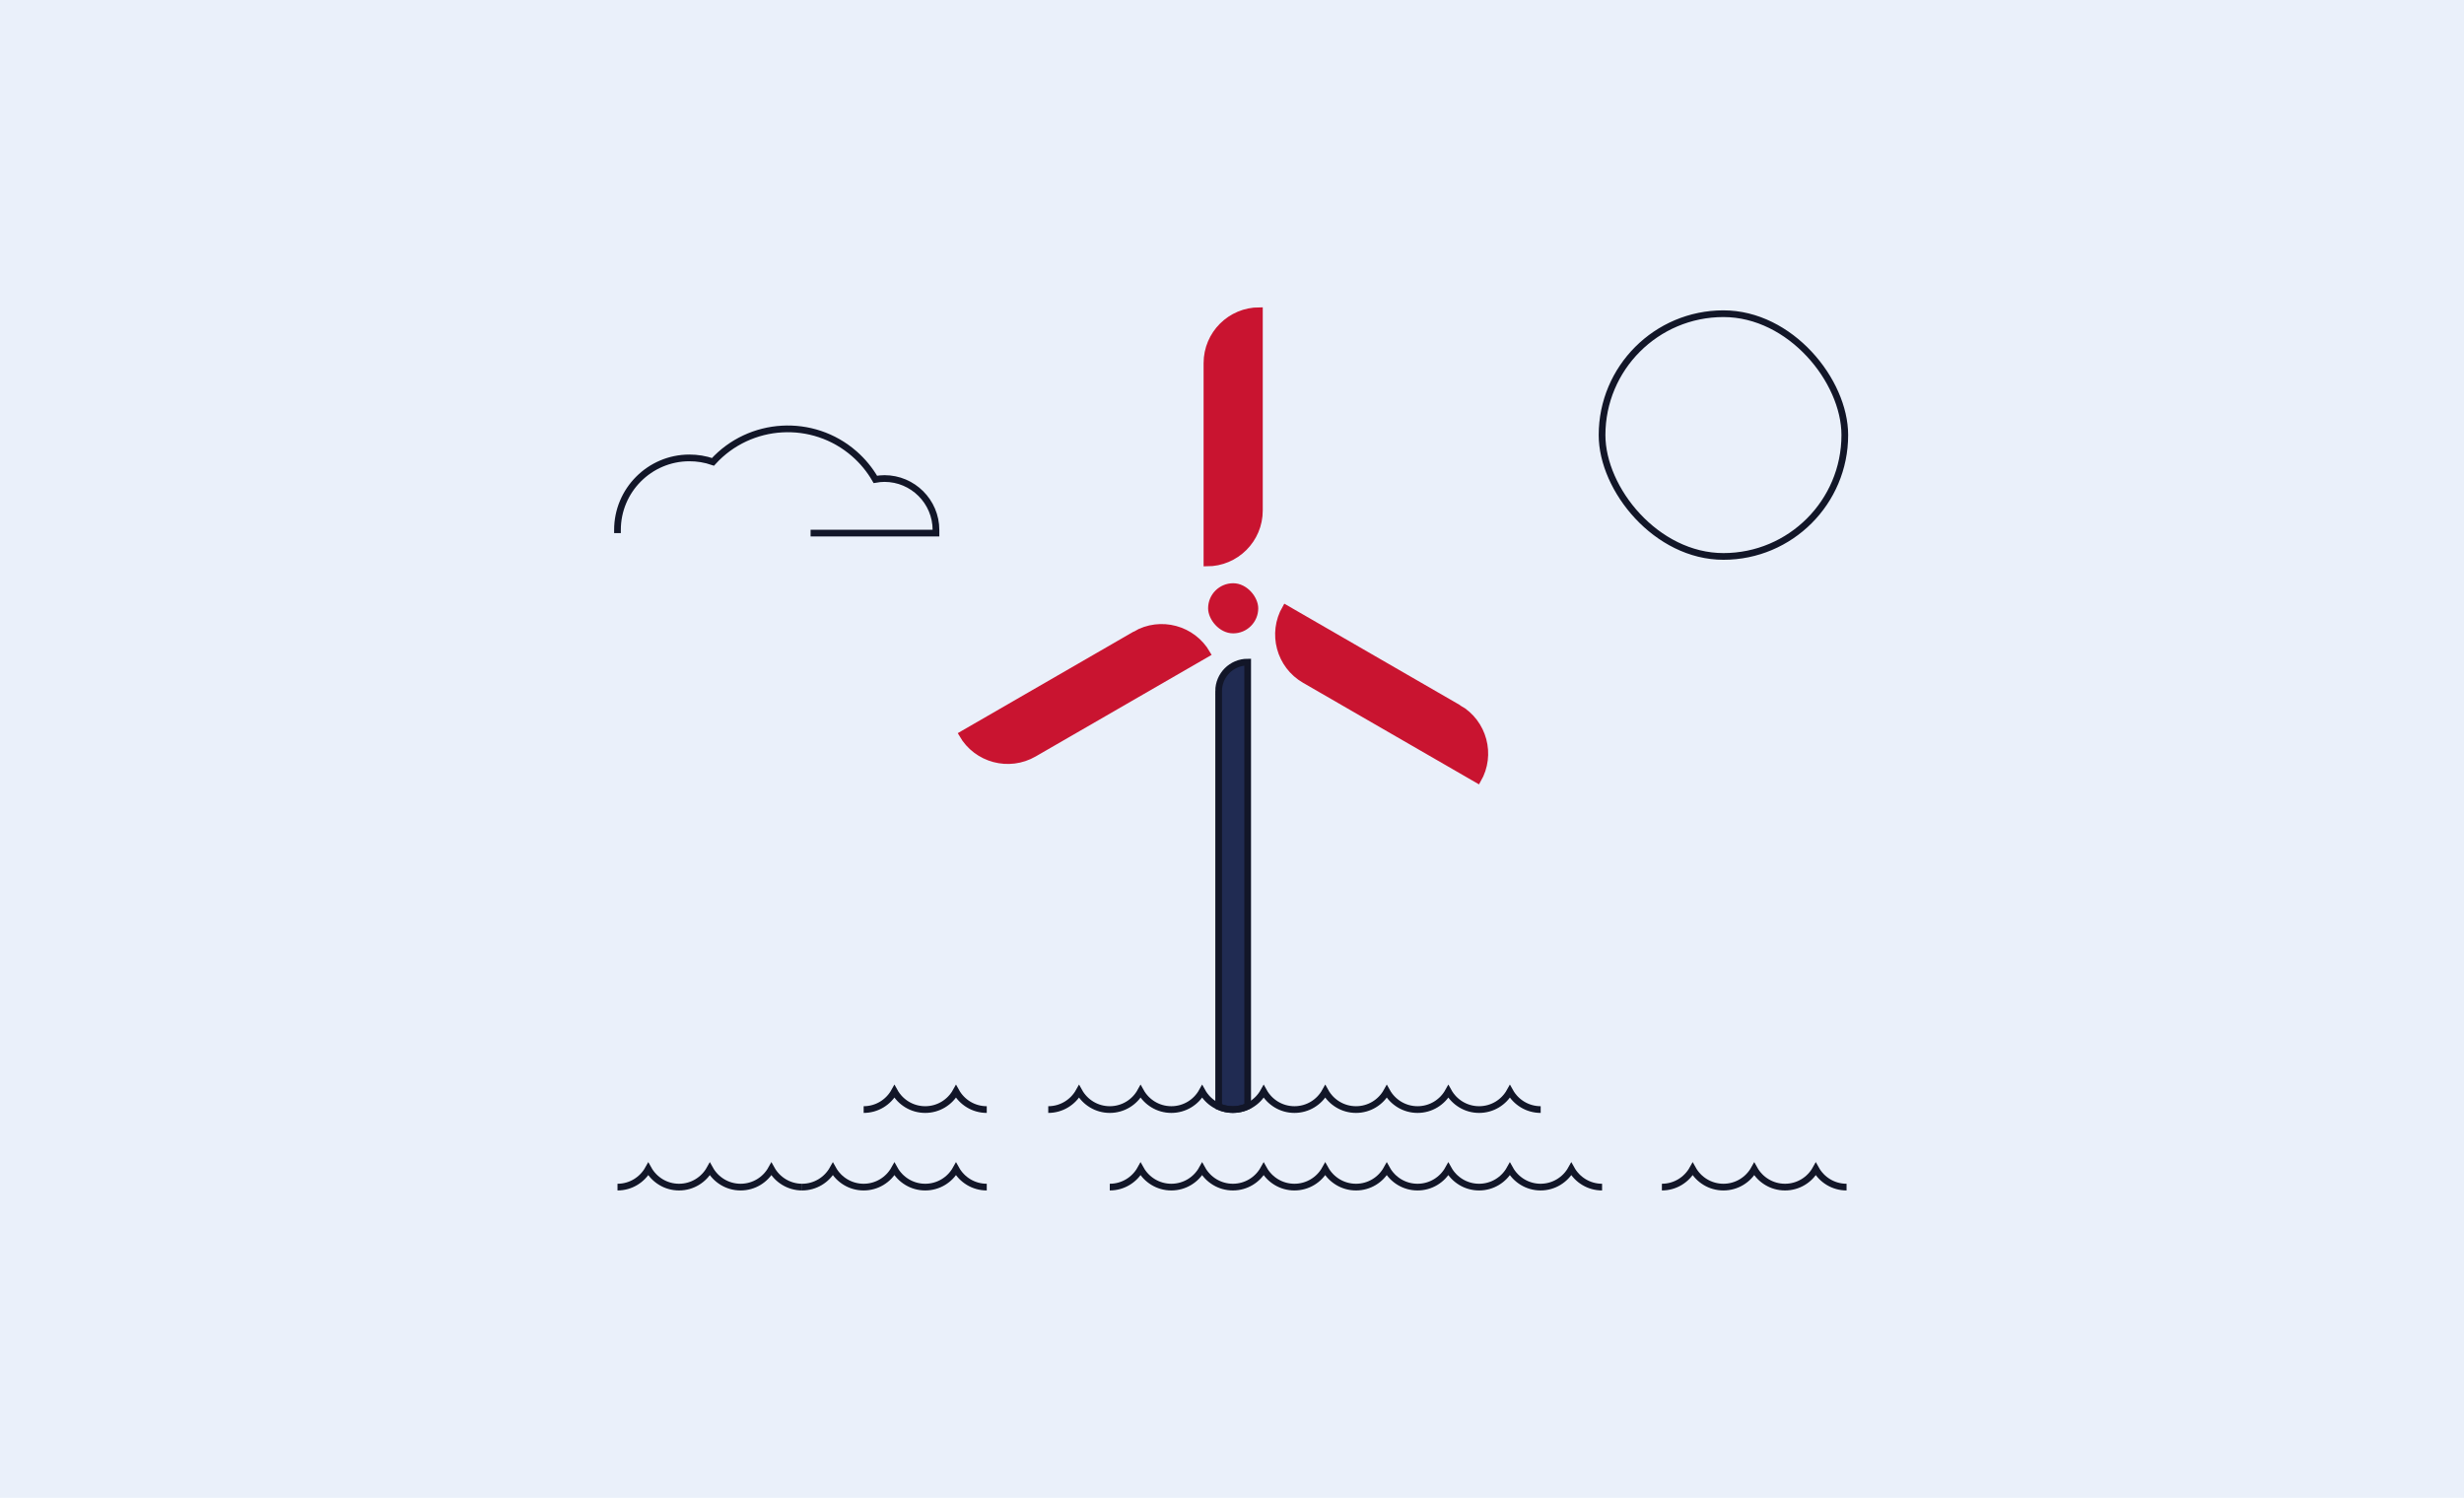 <?xml version="1.0" encoding="UTF-8"?><svg xmlns="http://www.w3.org/2000/svg" viewBox="0 0 1080 656.55"><defs><style>.cls-1,.cls-2{stroke-width:2.94px;}.cls-1,.cls-2,.cls-3{stroke-miterlimit:10;}.cls-1,.cls-4,.cls-3{fill:#c91430;}.cls-1,.cls-3{stroke:#c91430;}.cls-2{fill:none;stroke:#121628;}.cls-5{fill:#202b52;}.cls-5,.cls-4,.cls-6{stroke-width:0px;}.cls-6{fill:#eaf0fa;}.cls-3{stroke-width:.74px;}</style></defs><g id="Layer_2"><rect class="cls-6" x="0" width="1080" height="656.55"/></g><g id="Layer_1"><rect class="cls-4" x="529.53" y="255.66" width="21.97" height="21.97" rx="10.98" ry="10.98"/><path class="cls-5" d="M546.88,290.23v196.14h-12.73v-183.41c0-7.03,5.7-12.73,12.73-12.73h0Z"/><path class="cls-4" d="M552.01,223.79v-87.6c-12.7,0-22.99,10.29-22.99,22.99v87.6c12.7,0,22.99-10.29,22.99-22.99Z"/><path class="cls-3" d="M497.66,278.11l-75.86,43.8h0c6.35,11,20.41,14.76,31.4,8.41l75.86-43.8c-6.35-11-20.41-14.76-31.41-8.41Z"/><path class="cls-3" d="M639.32,310.42l-75.86-43.8h0c-6.35,11-2.58,25.06,8.41,31.4l75.86,43.8h0c6.35-11,2.58-25.06-8.42-31.41Z"/><path class="cls-2" d="M534.15,302.96v182.09c1.9.84,4.01,1.32,6.22,1.32,2.33,0,4.53-.54,6.5-1.46v-194.68c-7.03,0-12.73,5.7-12.73,12.73Z"/><path class="cls-1" d="M552.01,223.79v-87.6c-12.7,0-22.99,10.29-22.99,22.99v87.6c12.7,0,22.99-10.29,22.99-22.99Z"/><path class="cls-1" d="M497.66,278.11l-75.86,43.8h0c6.35,11,20.41,14.76,31.4,8.41l75.86-43.8c-6.35-11-20.41-14.76-31.41-8.41Z"/><path class="cls-1" d="M639.32,310.42l-75.86-43.8h0c-6.35,11-2.58,25.06,8.41,31.4l75.86,43.8h0c6.35-11,2.58-25.06-8.42-31.41Z"/><path class="cls-2" d="M675.23,520.36c5.8,0,10.86-3.21,13.49-7.95,2.63,4.74,7.68,7.95,13.49,7.95"/><path class="cls-2" d="M351.57,520.36c5.8,0,10.85-3.21,13.49-7.95,2.63,4.74,7.68,7.95,13.49,7.95s10.85-3.21,13.49-7.95c2.63,4.74,7.68,7.95,13.49,7.95s10.86-3.21,13.49-7.95c2.63,4.74,7.68,7.95,13.49,7.95"/><path class="cls-2" d="M270.66,520.36c5.8,0,10.85-3.21,13.49-7.95,2.63,4.74,7.68,7.95,13.49,7.95s10.85-3.21,13.49-7.95c2.63,4.74,7.68,7.95,13.49,7.95s10.86-3.21,13.49-7.95c2.63,4.74,7.68,7.95,13.49,7.95"/><path class="cls-2" d="M459.46,486.37c5.8,0,10.85-3.21,13.49-7.95,2.63,4.74,7.68,7.95,13.49,7.95s10.86-3.21,13.49-7.95c2.63,4.74,7.68,7.95,13.49,7.95s10.86-3.21,13.49-7.95c2.63,4.74,7.68,7.95,13.49,7.95s10.86-3.21,13.49-7.95c2.63,4.74,7.68,7.95,13.49,7.95s10.86-3.21,13.49-7.95c2.63,4.74,7.68,7.95,13.49,7.95s10.86-3.21,13.49-7.95c2.63,4.74,7.68,7.95,13.49,7.95s10.85-3.21,13.49-7.95c2.63,4.74,7.68,7.95,13.49,7.95s10.86-3.21,13.49-7.95c2.63,4.74,7.68,7.95,13.49,7.95"/><path class="cls-2" d="M486.43,520.36c5.81,0,10.86-3.21,13.49-7.95,2.63,4.74,7.68,7.95,13.49,7.95s10.86-3.21,13.49-7.95c2.63,4.74,7.68,7.95,13.49,7.95s10.86-3.21,13.49-7.95c2.63,4.74,7.68,7.95,13.49,7.95s10.86-3.21,13.49-7.95c2.63,4.74,7.68,7.95,13.49,7.95s10.86-3.21,13.49-7.95c2.63,4.74,7.68,7.95,13.49,7.95s10.85-3.21,13.49-7.95c2.63,4.74,7.68,7.95,13.49,7.95s10.86-3.21,13.49-7.95c2.63,4.74,7.68,7.95,13.49,7.95"/><path class="cls-2" d="M378.55,486.37c5.8,0,10.86-3.21,13.49-7.95,2.63,4.74,7.68,7.95,13.49,7.95s10.86-3.21,13.49-7.95c2.63,4.74,7.68,7.95,13.49,7.95"/><path class="cls-2" d="M728.43,520.36c5.8,0,10.85-3.21,13.49-7.95,2.63,4.74,7.68,7.95,13.49,7.95s10.85-3.21,13.49-7.95c2.63,4.74,7.68,7.95,13.49,7.95s10.86-3.21,13.49-7.95c2.63,4.74,7.68,7.95,13.49,7.95"/><rect class="cls-2" x="702.2" y="137.51" width="106.4" height="106.4" rx="53.2" ry="53.2"/><path class="cls-2" d="M355.29,233.67h54.96v-1.35c0-12.44-10.14-22.56-22.59-22.56-1.33.01-2.66.14-3.98.38-2.44-4.23-5.54-8-9.22-11.22-18.18-15.88-45.77-14.24-61.95,3.53-3.35-1.16-6.84-1.74-10.4-1.73-17.39.04-31.5,14.23-31.46,31.62v1.33"/></g></svg>
